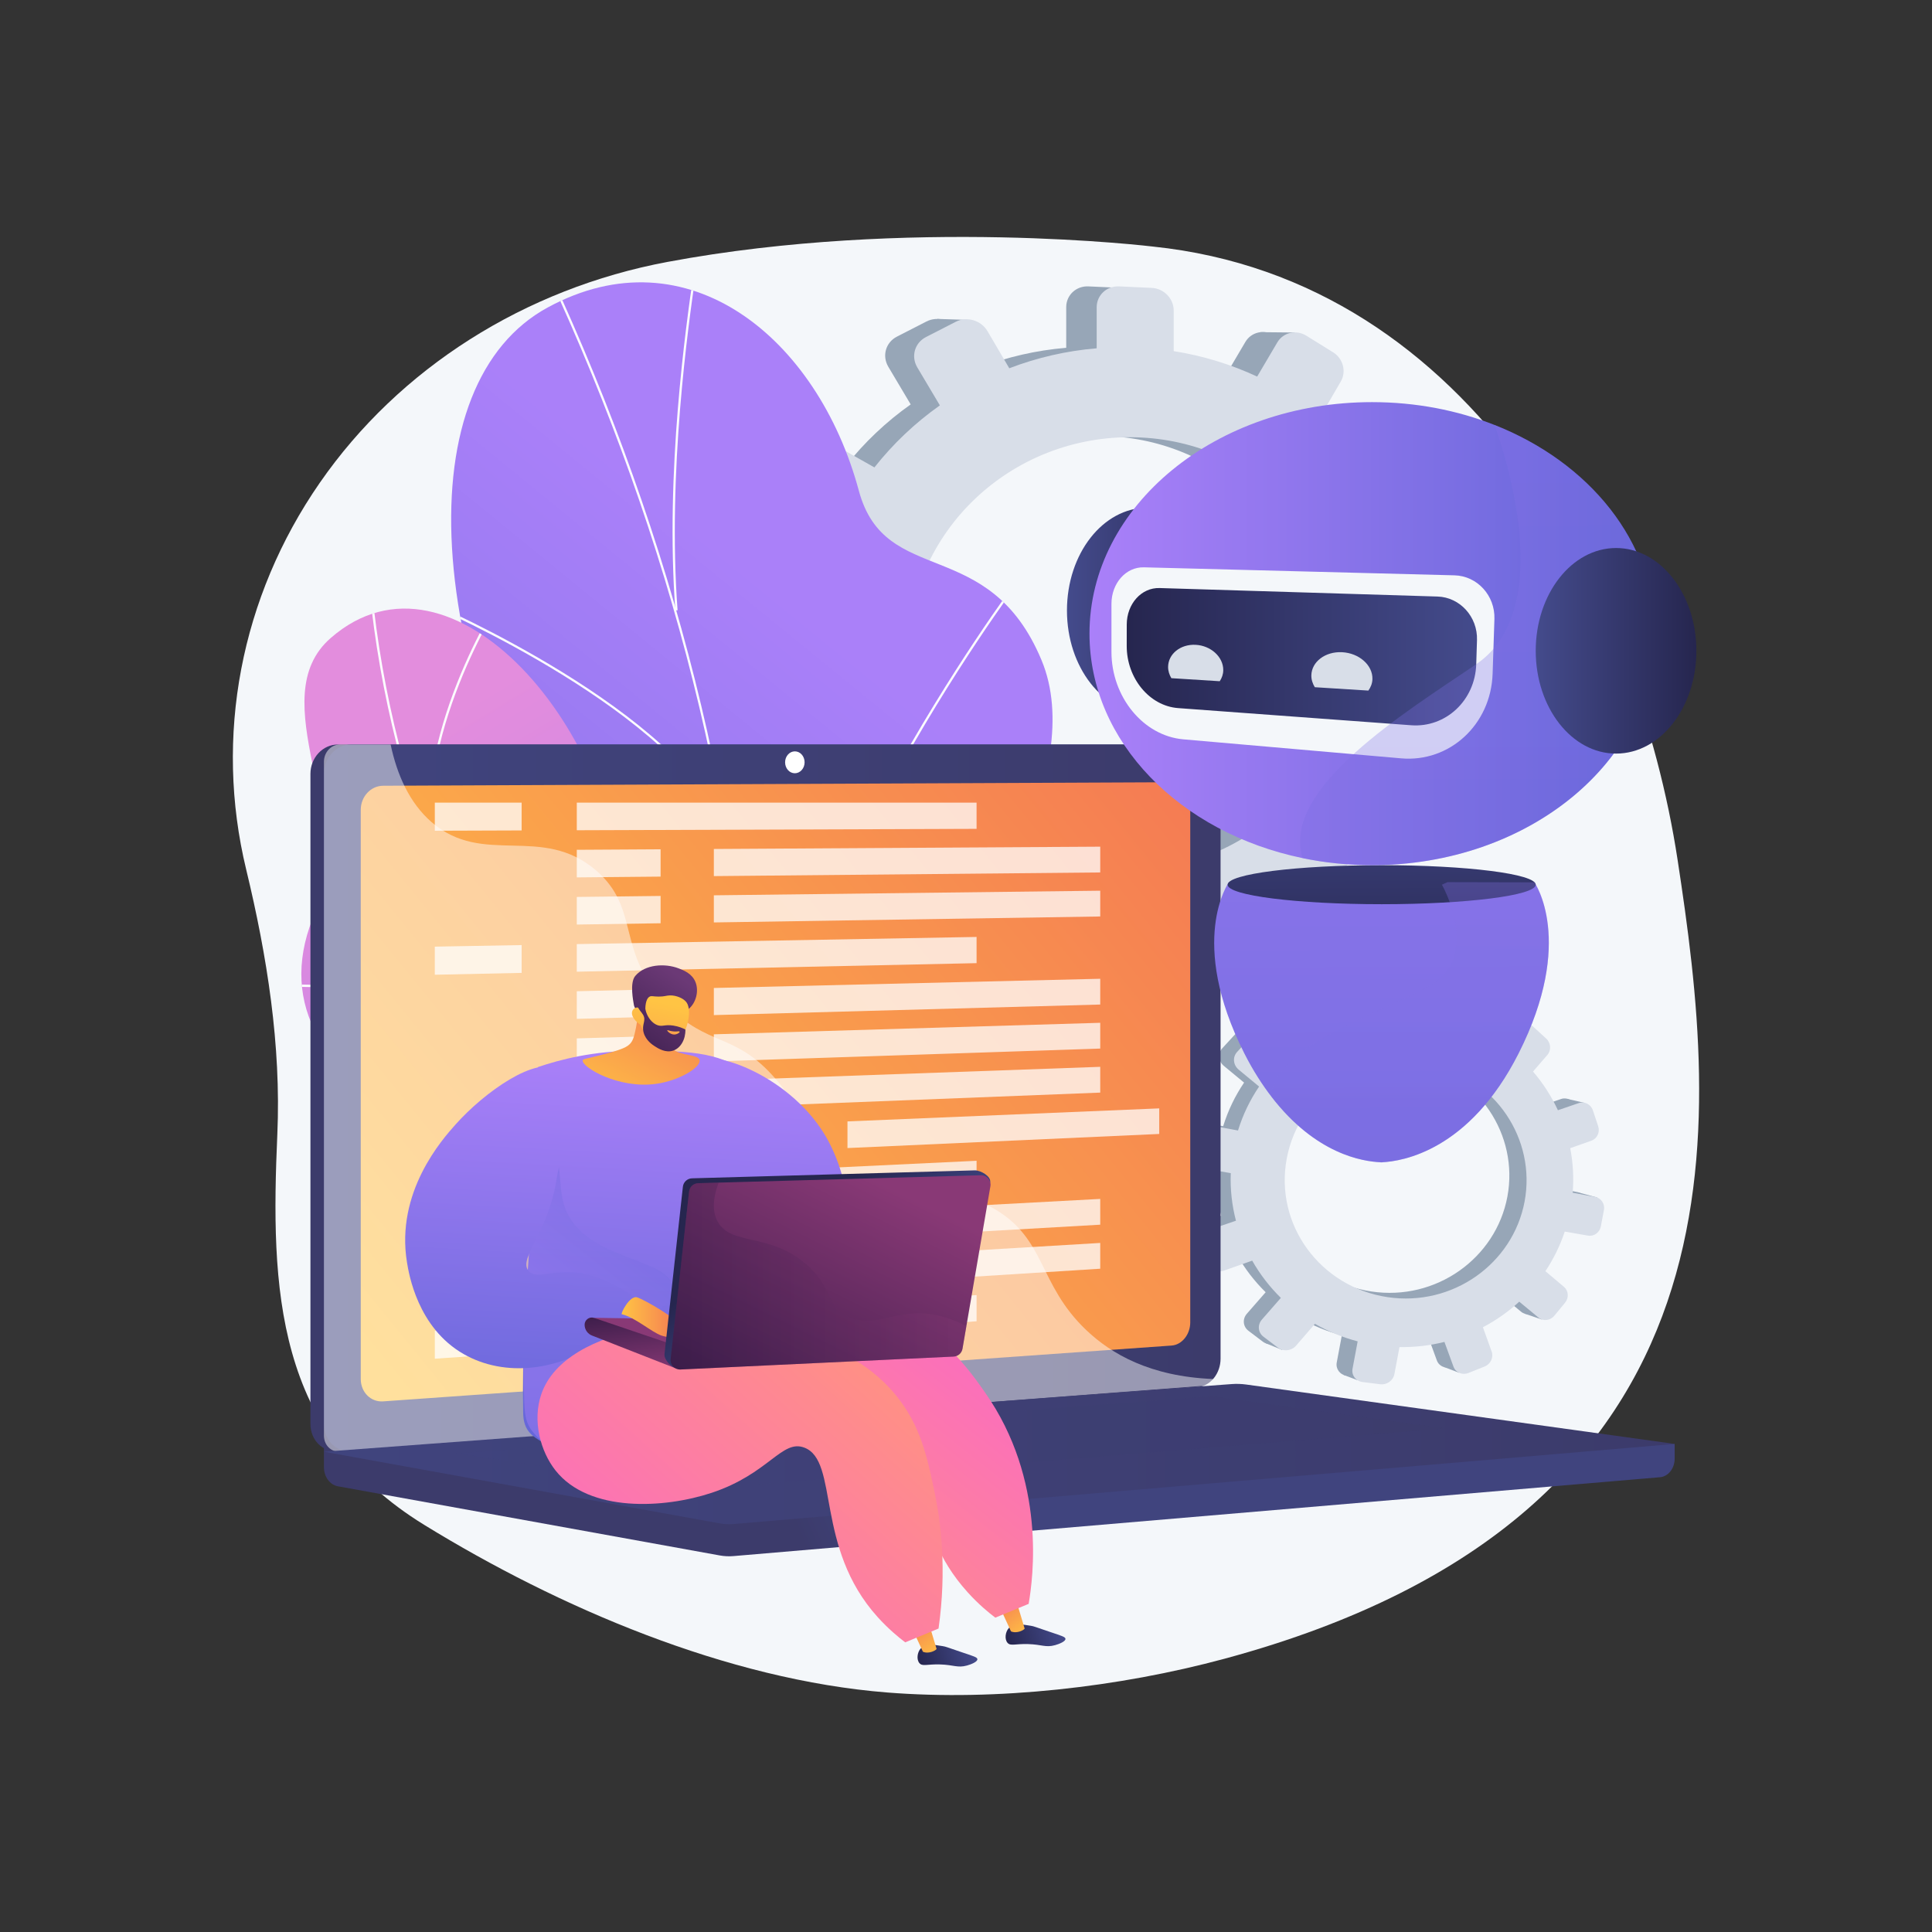 <?xml version="1.0" encoding="utf-8"?>
<!-- Generator: Adobe Illustrator 27.5.0, SVG Export Plug-In . SVG Version: 6.00 Build 0)  -->
<svg version="1.1" xmlns="http://www.w3.org/2000/svg" xmlns:xlink="http://www.w3.org/1999/xlink" x="0px" y="0px"
	 viewBox="0 0 3710 3710" style="enable-background:new 0 0 3710 3710;" xml:space="preserve">
<rect x="0" y="0" width="3710" height="3710" fill="#333333" stroke="none"/>
<g id="Background">
	<g>
		<g>
			<rect style="fill:transparent" width="3710" height="3710"/>
		</g>
	</g>
</g>
<g id="Illustration">
	<g>
		<path style="fill:#F4F7FA;" d="M3221.442,1650.966c-76.318-499.541-389.224-1113.263-1007.405-1177.489
			c0,0-469.351-57.09-932.029,29.435c-274.599,51.352-515.383,204.217-667.741,423.922
			C461.909,1146.54,411.016,1414.44,472.781,1669.85c40.116,165.891,67.224,337.582,59.784,508.045
			c-12.948,296.675-5.498,573.599,282.418,750.527c257.076,157.978,580.61,297.308,889.266,321.712
			c209.76,16.585,444.993-10.253,647.163-64.864C3381.711,2906.954,3297.76,2150.507,3221.442,1650.966z"/>
		<g>
			<g>
				<g>
					<g>
						<path style="fill:#97A6B7;" d="M2767.283,1185.983l-79.807,0.137c-5.497-52.717-18.172-103.321-37.03-150.862l67.477-39.132
							c18.441-10.695,24.747-34.815,14.117-53.931l-28.355-50.992c-10.695-19.233-34.445-26.296-53.08-15.72l-66.637,37.82
							c-31.014-43.461-68.029-82.646-109.955-116.35l38.327-65.839c10.998-18.891,4.474-43.752-14.605-55.59l-51.011-31.65
							c-19.285-11.965-44.027-6.309-55.229,12.693l-38.415,65.165c-49.359-22.991-102.697-39.577-158.955-48.473v-77.277
							c0-22.798-18.753-42.134-41.96-43.193l-62.108-2.834c-23.504-1.072-42.618,16.739-42.618,39.787v78.126
							c-57.992,4.832-113.897,17.868-166.451,38.04l-41.459-70.63c-12.183-20.756-39.243-28.803-60.479-17.912l-56.797,29.13
							c-21.478,11.016-28.853,36.938-16.43,57.834l42.956,72.26c-47.016,33.239-89.046,73.031-124.647,118.149l-77.699-43.96
							c-22.029-12.463-50.298-6.002-63.099,14.501l-34.158,54.708c-12.887,20.641-5.236,47.425,17.046,59.756l80.399,44.491
							c-22.293,51.341-37.352,106.375-43.903,163.919l-96.44,0.166c-25.955,0.045-47.066,19.718-47.066,43.94v64.418
							c0,24.222,21.111,43.596,47.066,43.273l99.002-1.232c8.358,56.197,24.867,109.696,48.326,159.365l-87.383,49.594
							c-22.282,12.646-29.933,39.539-17.046,59.997l34.158,54.225c12.802,20.322,41.071,26.383,63.099,13.607l88.383-51.256
							c35.314,41.768,76.385,78.467,121.961,109.012l-50.955,86.437c-12.422,21.072-5.048,46.89,16.43,57.601l56.797,28.326
							c21.236,10.591,48.296,2.16,60.479-18.768l50.535-86.809c49.901,17.6,102.711,28.77,157.375,32.626v96.774
							c0,23.048,19.114,40.589,42.618,39.183l62.108-3.714c23.206-1.388,41.96-20.99,41.96-43.787v-95.722
							c53.055-9.068,103.512-24.942,150.484-46.53l46.887,78.871c11.202,18.844,35.945,24.149,55.229,11.911l51.011-32.372
							c19.079-12.107,25.603-37.061,14.605-55.797l-45.515-77.542c40.741-32.242,77.012-69.541,107.867-110.795l75.913,42.01
							c18.635,10.312,42.385,2.913,53.08-16.471l28.355-51.394c10.63-19.267,4.324-43.297-14.117-53.731l-73.409-41.532
							c19.881-46.639,33.794-96.288,40.814-148.004l81.955-1.02c21.125-0.263,38.2-18.11,38.2-39.863v-57.852
							C2805.483,1203.552,2788.408,1185.946,2767.283,1185.983z M2121.183,1662.217c-236.148,8.763-433.768-174.512-433.768-409.641
							c0-235.128,197.62-420.929,433.768-415.185c228.123,5.549,407.441,188.951,407.441,409.808
							C2528.624,1468.058,2349.306,1653.752,2121.183,1662.217z"/>
						<polygon style="fill:#97A6B7;" points="1856.944,614.339 1800.103,612.379 1780.503,663.34 						"/>
						<polygon style="fill:#97A6B7;" points="2420.569,637.859 2486.112,638.513 2486.112,686.86 						"/>
						<polygon style="fill:#97A6B7;" points="2670.355,871.076 2735.689,873.716 2719.355,910.303 						"/>
						<polygon style="fill:#97A6B7;" points="2772.93,1186.667 2838.917,1191.893 2817.357,1223.907 						"/>
						<polygon style="fill:#97A6B7;" points="2663.168,1639.433 2727.196,1648.579 2735.036,1596.312 						"/>
						<polygon style="fill:#97A6B7;" points="2418.165,1875.289 2475.659,1885.743 2480.232,1843.275 						"/>
						<polygon style="fill:#97A6B7;" points="2130.694,1977.21 2079.08,1968.064 2123.508,1902.076 						"/>
						<polygon style="fill:#97A6B7;" points="1851.064,1921.676 1790.957,1909.263 1837.344,1853.075 						"/>
						<polygon style="fill:#97A6B7;" points="1513.286,844.969 1576.007,846.929 1551.18,892.663 						"/>
						<polygon style="fill:#97A6B7;" points="1388.498,1336.935 1445.992,1345.429 1441.418,1298.388 						"/>
						<polygon style="fill:#97A6B7;" points="1511.979,1681.247 1568.167,1690.393 1572.74,1653.153 						"/>
					</g>
					<path style="fill:#D8DEE8;" d="M2831.761,1191.165l-80.468,0.138c-5.543-53.146-18.322-104.162-37.337-152.091l68.036-39.45
						c18.594-10.782,24.952-35.099,14.234-54.371l-28.59-51.407c-10.783-19.389-34.73-26.51-53.519-15.848l-67.19,38.128
						c-31.271-43.815-68.593-83.32-110.866-117.298l38.646-66.375c11.089-19.045,4.51-44.109-14.727-56.043l-51.434-31.907
						c-19.445-12.062-44.392-6.361-55.687,12.796l-38.733,65.696c-49.769-23.179-103.549-39.899-160.273-48.868v-77.907
						c0-22.983-18.909-42.477-42.308-43.545l-62.623-2.857c-23.698-1.081-42.971,16.875-42.971,40.111v78.763
						c-58.473,4.871-114.841,18.014-167.831,38.35l-41.802-71.206c-12.284-20.925-39.568-29.038-60.98-18.058l-57.268,29.367
						c-21.656,11.106-29.092,37.239-16.567,58.306l43.313,72.849c-47.406,33.51-89.785,73.626-125.68,119.112l-78.343-44.318
						c-22.211-12.565-50.715-6.051-63.622,14.62l-34.441,55.154c-12.994,20.809-5.28,47.812,17.187,60.243l81.066,44.854
						c-22.478,51.759-37.661,107.242-44.267,165.254l-97.24,0.167c-26.171,0.045-47.456,19.878-47.456,44.298v64.943
						c0,24.42,21.286,43.951,47.456,43.625l99.822-1.242c8.427,56.655,25.073,110.59,48.727,160.663l-88.108,49.999
						c-22.467,12.749-30.181,39.861-17.187,60.486l34.441,54.667c12.908,20.487,41.411,26.598,63.622,13.718l89.116-51.674
						c35.607,42.108,77.019,79.106,122.973,109.9l-51.378,87.142c-12.525,21.244-5.09,47.272,16.567,58.071l57.268,28.556
						c21.413,10.677,48.697,2.177,60.981-18.921l50.954-87.516c50.315,17.744,103.563,29.005,158.68,32.892v97.562
						c0,23.235,19.272,40.919,42.971,39.502l62.623-3.744c23.399-1.399,42.308-21.161,42.308-44.144v-96.502
						c53.495-9.142,104.37-25.145,151.731-46.909l47.275,79.514c11.295,18.998,36.242,24.346,55.687,12.008l51.434-32.636
						c19.237-12.206,25.815-37.363,14.726-56.251l-45.893-78.173c41.079-32.504,77.65-70.108,108.761-111.698l76.542,42.352
						c18.79,10.396,42.736,2.936,53.519-16.606l28.59-51.813c10.718-19.423,4.36-43.65-14.234-54.168l-74.018-41.871
						c20.045-47.019,34.074-97.072,41.153-149.209l82.634-1.028c21.301-0.265,38.517-18.258,38.517-40.188v-58.323
						C2870.278,1208.877,2853.062,1191.128,2831.761,1191.165z M2180.306,1671.279c-238.105,8.834-437.363-175.934-437.363-412.978
						c0-237.043,199.258-424.358,437.363-418.567c230.014,5.595,410.818,190.491,410.818,413.147
						C2591.124,1475.538,2410.319,1662.745,2180.306,1671.279z"/>
				</g>
			</g>
			<g>
				<g>
					<g>
						<path style="fill:#97A6B7;" d="M3029.137,2289.158l-42.934-7.984c2.366-28.906,0.659-57.4-4.683-84.871l40.24-14.232
							c10.997-3.89,16.824-16.225,13.037-27.579l-10.101-30.286c-3.81-11.423-15.869-17.62-26.959-13.813l-39.656,13.612
							c-12.292-26.504-28.241-51.315-47.386-73.674l27.26-31.538c7.822-9.049,6.823-23.078-2.242-31.37l-24.238-22.171
							c-9.163-8.382-23.04-7.838-30.984,1.25l-27.239,31.167c-24.224-17.348-51.234-31.653-80.591-42.118l7.802-41.559
							c2.302-12.26-5.831-24.553-18.205-27.465l-33.115-7.795c-12.532-2.95-24.61,4.699-26.937,17.094l-7.888,42.016
							c-31.676-3.257-63.057-1.89-93.357,3.652l-15.165-42.171c-4.456-12.392-18.197-19.452-30.717-15.739l-33.486,9.932
							c-12.663,3.756-19.246,16.952-14.675,29.444l15.806,43.198c-28.641,13.129-55.262,30.285-78.963,50.955l-37.348-31.486
							c-10.589-8.927-26.444-8.306-35.399,1.428l-23.893,25.973c-9.014,9.799-7.604,24.976,3.134,33.858l38.746,32.045
							c-17.173,25.36-30.828,53.437-40.161,83.722l-51.882-9.648c-13.963-2.596-27.303,5.852-29.748,18.879l-6.504,34.644
							c-2.446,13.027,6.952,25.577,20.943,28.024l53.367,9.333c-1.179,31.066,2.298,61.505,9.9,90.585l-52.002,17.849
							c-13.26,4.551-20.09,18.242-15.225,30.545l12.895,32.611c4.833,12.221,19.424,18.335,32.561,13.689l52.707-18.642
							c14.774,26.028,33.157,49.911,54.584,70.94l-36.131,41.341c-8.808,10.078-7.449,24.708,3.021,32.636l27.685,20.968
							c10.352,7.84,25.755,6.038,34.42-3.987l35.942-41.583c25.059,14.504,52.333,25.843,81.342,33.436l-9.771,52.044
							c-2.327,12.395,6.182,23.758,18.964,25.375l33.777,4.273c12.62,1.597,24.685-7.052,26.987-19.312l9.665-51.479
							c29.448,0.48,58.187-2.962,85.627-9.83l17.252,47.15c4.122,11.265,16.893,16.616,28.5,11.982l30.702-12.259
							c11.483-4.585,17.511-17.346,13.488-28.533l-16.649-46.297c25.166-13.226,48.438-29.623,69.196-48.694l36.584,30.257
							c8.98,7.427,22.5,5.846,30.209-3.499l20.438-24.777c7.662-9.288,6.697-22.848-2.167-30.321l-35.286-29.748
							c15.4-23.075,27.896-48.371,36.893-75.475l44.178,7.726c11.388,1.992,22.372-5.883,24.568-17.581l5.841-31.112
							C3047.907,2302.463,3040.502,2291.271,3029.137,2289.158z M2633.585,2480.041c-127.884-19.13-215.659-137.647-191.919-264.098
							c23.74-126.451,148.778-206.421,275.197-179.489c122.123,26.017,200.042,142.754,177.744,261.53
							C2872.308,2416.76,2757.123,2498.521,2633.585,2480.041z"/>
						<polygon style="fill:#97A6B7;" points="2597.277,1889.819 2566.906,1883.026 2551.22,1908.453 						"/>
						<polygon style="fill:#97A6B7;" points="2898.017,1959.374 2933.2,1966.343 2928.319,1992.344 						"/>
						<polygon style="fill:#97A6B7;" points="3008.804,2110.017 3043.674,2118.032 3031.196,2136.06 						"/>
						<polygon style="fill:#97A6B7;" points="3032.105,2290.096 3067.065,2299.569 3052.238,2314.609 						"/>
						<polygon style="fill:#97A6B7;" points="2927.362,2522.509 2960.873,2533.893 2970.366,2506.575 						"/>
						<polygon style="fill:#97A6B7;" points="2771.788,2624.615 2801.652,2636.042 2808.4,2613.665 						"/>
						<polygon style="fill:#97A6B7;" points="2606.897,2650.403 2580.063,2640.273 2610.618,2609.271 						"/>
						<polygon style="fill:#97A6B7;" points="2462.12,2592.305 2431.048,2579.56 2461.668,2554.026 						"/>
						<polygon style="fill:#97A6B7;" points="2389.174,1979.153 2422.707,1986.54 2404.738,2008.629 						"/>
						<polygon style="fill:#97A6B7;" points="2272.393,2231.131 2302.455,2241.504 2304.745,2215.744 						"/>
						<polygon style="fill:#97A6B7;" points="2304.037,2428.767 2333.331,2439.359 2339.551,2419.793 						"/>
					</g>
					<path style="fill:#D8DEE8;" d="M3063.29,2298.455l-43.289-8.05c2.385-29.141,0.663-57.868-4.724-85.563l40.573-14.347
						c11.088-3.921,16.963-16.357,13.144-27.803l-10.185-30.533c-3.842-11.516-16.001-17.764-27.182-13.926l-39.984,13.721
						c-12.394-26.721-28.477-51.734-47.78-74.276l27.485-31.794c7.886-9.123,6.879-23.266-2.261-31.626l-24.439-22.353
						c-9.239-8.45-23.231-7.903-31.24,1.259l-27.464,31.42c-24.425-17.49-51.659-31.912-81.26-42.463l7.866-41.898
						c2.321-12.36-5.88-24.753-18.356-27.69l-33.39-7.859c-12.636-2.974-24.813,4.737-27.159,17.233l-7.952,42.358
						c-31.938-3.284-63.58-1.907-94.131,3.679l-15.292-42.515c-4.494-12.494-18.348-19.611-30.972-15.868l-33.764,10.012
						c-12.768,3.786-19.405,17.089-14.796,29.684l15.938,43.551c-28.878,13.235-55.719,30.531-79.616,51.369l-37.658-31.744
						c-10.677-9-26.663-8.374-35.692,1.439l-24.091,26.184c-9.089,9.879-7.667,25.18,3.161,34.134l39.068,32.307
						c-17.314,25.566-31.082,53.872-40.491,84.403l-52.312-9.728c-14.079-2.618-27.529,5.899-29.994,19.032l-6.557,34.926
						c-2.466,13.133,7.01,25.786,21.117,28.253l53.809,9.411c-1.188,31.32,2.318,62.006,9.984,91.323l-52.432,17.993
						c-13.37,4.588-20.256,18.39-15.35,30.794l13.003,32.877c4.873,12.321,19.585,18.485,32.831,13.801l53.143-18.792
						c14.897,26.24,33.433,50.319,55.038,71.52l-36.429,41.677c-8.881,10.16-7.51,24.909,3.046,32.903l27.915,21.139
						c10.438,7.904,25.969,6.087,34.705-4.019l36.239-41.921c25.267,14.623,52.767,26.055,82.016,33.71l-9.85,52.469
						c-2.346,12.496,6.233,23.952,19.121,25.583l34.056,4.309c12.725,1.61,24.889-7.108,27.21-19.469l9.743-51.898
						c29.692,0.484,58.668-2.985,86.336-9.908l17.396,47.535c4.156,11.357,17.033,16.752,28.736,12.08l30.956-12.358
						c11.578-4.622,17.656-17.487,13.599-28.765l-16.788-46.675c25.374-13.333,48.838-29.864,69.769-49.089l36.888,30.505
						c9.055,7.488,22.687,5.894,30.459-3.527l20.607-24.978c7.725-9.364,6.752-23.035-2.186-30.569l-35.579-29.991
						c15.528-23.263,28.126-48.765,37.197-76.089l44.544,7.79c11.482,2.008,22.557-5.93,24.771-17.724l5.889-31.366
						C3082.216,2311.869,3074.749,2300.585,3063.29,2298.455z M2664.466,2490.884c-128.944-19.289-217.448-138.774-193.516-266.256
						c23.933-127.481,150.005-208.1,277.472-180.945c123.135,26.232,201.703,143.923,179.223,263.667
						C2905.165,2427.094,2789.028,2509.517,2664.466,2490.884z"/>
				</g>
			</g>
		</g>
		<g>
			<g>
				<g>
					<g>
						<g>
							<defs>
								<path id="SVGID_1_" d="M1193.283,2568.647c-23.249,38.538-63.759,90.861-107.619,151.539l732.021,105.99
									c-81.882-222.916-197.317-457.023-24.915-844.096c80.906-181.647,295.936-501.005,207.428-713.979
									c-100.834-242.638-300.325-137.865-350.942-325.716c-79.113-293.608-329.039-497.857-597.533-351.939
									c-264.993,144.014-256.097,670.206,93.071,1245.84C1348.512,2277.626,1314.682,2367.414,1193.283,2568.647z"/>
							</defs>
							
								<linearGradient id="SVGID_00000155117567723899830190000009429541423895477397_" gradientUnits="userSpaceOnUse" x1="1727.44" y1="1331.931" x2="263.858" y2="3126.889">
								<stop  offset="0" style="stop-color:#AA80F9"/>
								<stop  offset="0.199" style="stop-color:#9B7BF2"/>
								<stop  offset="0.996" style="stop-color:#6165D7"/>
							</linearGradient>
							
								<use xlink:href="#SVGID_1_"  style="overflow:visible;fill:url(#SVGID_00000155117567723899830190000009429541423895477397_);"/>
							<clipPath id="SVGID_00000000220560194608237070000011066815678618327945_">
								<use xlink:href="#SVGID_1_"  style="overflow:visible;"/>
							</clipPath>
							<g style="clip-path:url(#SVGID_00000000220560194608237070000011066815678618327945_);">
								<g>
									<path style="fill:#FCFDFE;" d="M1470.251,2732.569c5.286-96.137,5.398-187.079,5.516-283.364l0.045-32.101
										c-2.8-46.367-4.302-92.16-5.754-136.446c-3.279-99.998-6.377-194.453-23.303-294.728
										c-0.327-5.857-0.358-11.545-0.387-17.571c-0.111-21.515-0.229-43.761-12.716-65.031l-0.287-0.884
										c-50.31-530.353-210.864-1059.211-477.202-1571.877l3.808-1.977c266.511,513.001,427.207,1042.235,477.622,1572.979
										c12.835,22.147,12.955,45.845,13.063,66.768c0.032,5.971,0.06,11.611,0.358,17.121
										c16.945,100.317,20.047,194.912,23.332,295.06c1.451,44.256,2.953,90.02,5.755,136.461l-0.045,32.233
										c-0.116,96.341-0.229,187.341-5.521,283.594L1470.251,2732.569z"/>
									<path style="fill:#FCFDFE;" d="M1465.319,2262.278c-4.702-250.815,127.589-548.75,239.394-754.522
										c121.08-222.841,244.879-388.599,246.116-390.245l3.433,2.573c-1.235,1.647-124.877,167.197-245.809,389.773
										c-111.546,205.303-243.528,502.478-238.845,752.342L1465.319,2262.278z"/>
									<path style="fill:#FCFDFE;" d="M1296.861,1172.23c-19.82-265.874,20.95-549.493,34.348-642.692
										c2.561-17.827,4.254-29.604,4.178-31.892l4.288-0.144c0.086,2.561-1.233,11.859-4.221,32.649
										c-13.381,93.085-54.1,376.354-34.315,641.76L1296.861,1172.23z"/>
									<path style="fill:#FCFDFE;" d="M1392.497,1597.377c-89.722-229.057-558.778-432.149-563.505-434.174l1.688-3.943
										c4.744,2.03,475.442,205.844,565.811,436.555L1392.497,1597.377z"/>
								</g>
							</g>
						</g>
					</g>
					<g>
						<g>
							<defs>
								<path id="SVGID_00000141431061729755699810000009220828423716415891_" d="M1198.119,1759.554
									c3.984,339.816,167.885,227.845,319.019,261.381c174.426,252.371,190.857,486.518-69.571,688.73l-290.182-43.426
									c-107.67-4.997-234.008-37.905-226.879-181.273c8.063-162.148,46.408-265.133-136.611-344.764
									c-183.016-79.631-261.636-224.932-187.524-390.205c77.992-173.924-104.943-408.366,28.75-524.898
									C868.072,1022.049,1193.969,1405.703,1198.119,1759.554z"/>
							</defs>
							
								<linearGradient id="SVGID_00000026877179605027640700000002455012434418214063_" gradientUnits="userSpaceOnUse" x1="717.718" y1="1447.922" x2="1818.585" y2="3260.232">
								<stop  offset="0.004" style="stop-color:#E38DDD"/>
								<stop  offset="1" style="stop-color:#9571F6"/>
							</linearGradient>
							
								<use xlink:href="#SVGID_00000141431061729755699810000009220828423716415891_"  style="overflow:visible;fill:url(#SVGID_00000026877179605027640700000002455012434418214063_);"/>
							<clipPath id="SVGID_00000115491013187815983200000001114881219242888855_">
								<use xlink:href="#SVGID_00000141431061729755699810000009220828423716415891_"  style="overflow:visible;"/>
							</clipPath>
							<g style="clip-path:url(#SVGID_00000115491013187815983200000001114881219242888855_);">
								<g>
									<path style="fill:#FCFDFE;" d="M1270.161,2367.679c-121.153-132.543-226.121-279.829-311.989-437.769
										c-86.606-159.304-152.621-327.329-196.204-499.414c-24.992-98.676-42.635-199.21-52.436-298.808l4.366-0.427
										c9.784,99.377,27.387,199.693,52.326,298.159c43.493,171.728,109.371,339.411,195.807,498.393
										c85.698,157.628,190.46,304.626,311.371,436.905L1270.161,2367.679z"/>
									<path style="fill:#FCFDFE;" d="M957.831,2554.319l-1.992-3.913c53.896-27.455,117.471-48.865,188.961-63.636
										c34.066-7.039,67.906-11.685,100.582-13.807l0.286,4.381c-32.474,2.107-66.113,6.725-99.978,13.727
										C1074.58,2505.761,1011.377,2527.042,957.831,2554.319z"/>
									<path style="fill:#FCFDFE;" d="M1014.662,2026.867c-149.844-144.95-468.815-131.703-472.012-131.532l-0.206-4.386
										c3.232-0.141,324.059-13.514,475.272,132.764L1014.662,2026.867z"/>
									<path style="fill:#FCFDFE;" d="M829.891,1648.571c-44.851-231.244,128.459-498.47,130.214-501.141l3.667,2.41
										c-1.746,2.658-174.079,268.421-129.571,497.897L829.891,1648.571z"/>
								</g>
							</g>
						</g>
					</g>
				</g>
			</g>
		</g>
		<g>
			
				<linearGradient id="SVGID_00000042018403737064006990000013176950021899189692_" gradientUnits="userSpaceOnUse" x1="1717.611" y1="2872.666" x2="1535.385" y2="2949.2">
				<stop  offset="0" style="stop-color:#40447E"/>
				<stop  offset="0.996" style="stop-color:#3C3B6B"/>
			</linearGradient>
			<path style="fill:url(#SVGID_00000042018403737064006990000013176950021899189692_);" d="M3215.857,2772.76l-2593.807-22.798
				v67.456c0,18.309,11.313,33.877,26.635,36.651l733.451,132.832c8.704,1.576,17.531,1.995,26.315,1.247l1779.219-151.45
				c15.884-1.352,28.187-16.969,28.187-35.779V2772.76z"/>
			<g>
				
					<linearGradient id="SVGID_00000173150847391097208700000014208540781952167853_" gradientUnits="userSpaceOnUse" x1="1421.119" y1="2062.564" x2="1232.181" y2="2141.918">
					<stop  offset="0" style="stop-color:#40447E"/>
					<stop  offset="0.996" style="stop-color:#3C3B6B"/>
				</linearGradient>
				<path style="fill:url(#SVGID_00000173150847391097208700000014208540781952167853_);" d="M2274.574,2663.411L648.872,2786.813
					c-29.091,2.208-52.744-21.256-52.744-52.414V1486.077c0-31.158,23.653-56.417,52.744-56.417h1625.703
					c23.967,0,43.344,22.833,43.344,51v1128.46C2317.918,2637.286,2298.541,2661.591,2274.574,2663.411z"/>
				
					<linearGradient id="SVGID_00000170984449286478822470000004392640439507361461_" gradientUnits="userSpaceOnUse" x1="622.049" y1="2108.308" x2="2343.84" y2="2108.308">
					<stop  offset="0" style="stop-color:#40447E"/>
					<stop  offset="0.996" style="stop-color:#3C3B6B"/>
				</linearGradient>
				<path style="fill:url(#SVGID_00000170984449286478822470000004392640439507361461_);" d="M2300.496,2663.411L674.794,2786.813
					c-29.092,2.208-52.744-21.256-52.744-52.414V1486.077c0-31.158,23.653-56.417,52.744-56.417h1625.702
					c23.967,0,43.344,22.833,43.344,51v1128.46C2343.84,2637.286,2324.463,2661.591,2300.496,2663.411z"/>
				
					<linearGradient id="SVGID_00000013157027140326039740000012345257657754609073_" gradientUnits="userSpaceOnUse" x1="732.647" y1="2663.383" x2="2480.467" y2="1240.109">
					<stop  offset="0" style="stop-color:#FFC444"/>
					<stop  offset="0.996" style="stop-color:#F36F56"/>
				</linearGradient>
				<path style="fill:url(#SVGID_00000013157027140326039740000012345257657754609073_);" d="M2249.851,2583.852L735.679,2691.043
					c-23.674,1.676-42.912-17.583-42.912-43.019V1555.117c0-25.436,19.238-46.143,42.912-46.248l1514.172-6.731
					c19.771-0.088,35.763,18.622,35.763,41.791v995.443C2285.614,2562.539,2269.622,2582.453,2249.851,2583.852z"/>
				<path style="fill:#FFFFFF;" d="M1545.06,1463.805c0,11.599-8.367,21.029-18.7,21.063c-10.346,0.034-18.741-9.363-18.741-20.988
					c0-11.625,8.396-21.056,18.741-21.064C1536.693,1442.808,1545.06,1452.205,1545.06,1463.805z"/>
				<path style="opacity:0.48;fill:#FFFFFF;" d="M1908.809,2321.039c-125.327-72.43-223.871,19.347-318.974-71.205
					c-57.657-54.899-29.35-95.837-100.296-177.877c-78.578-90.866-129.737-60.321-208.706-142.101
					c-99.852-103.405-49.911-183.857-135.922-258.099c-104.342-90.066-216.869-6.704-316.195-93.08
					c-42.84-37.255-66.346-91.416-78.62-149.017H652.91c-17.03,0-30.86,14.826-30.86,33.115v1293.993
					c0,18.289,13.83,32.061,30.86,30.762l1656.857-126.324c8.131-0.62,15.341-5.719,19.968-13.112
					c-121.286-4.748-195.799-48.421-243.43-93.568C1993.127,2466.206,2009.289,2379.108,1908.809,2321.039z"/>
			</g>
			
				<linearGradient id="SVGID_00000150099652825502409230000011608580015618164926_" gradientUnits="userSpaceOnUse" x1="622.049" y1="2792.211" x2="3215.857" y2="2792.211">
				<stop  offset="0" style="stop-color:#40447E"/>
				<stop  offset="0.996" style="stop-color:#3C3B6B"/>
			</linearGradient>
			<path style="fill:url(#SVGID_00000150099652825502409230000011608580015618164926_);" d="M2365.292,2657.814L622.049,2787.707
				l760.086,137.655c8.704,1.576,17.531,1.995,26.315,1.247l1807.406-153.849l-822.834-114.063
				C2383.82,2657.421,2374.539,2657.125,2365.292,2657.814z"/>
			
				<linearGradient id="SVGID_00000137130917087751696390000002010503190747105427_" gradientUnits="userSpaceOnUse" x1="876.416" y1="2770.763" x2="2776.882" y2="2770.763">
				<stop  offset="0" style="stop-color:#40447E"/>
				<stop  offset="0.996" style="stop-color:#3C3B6B"/>
			</linearGradient>
			<polygon style="opacity:0.3;fill:url(#SVGID_00000137130917087751696390000002010503190747105427_);" points="876.416,2790.973 
				2327.717,2681.223 2776.882,2742.985 1338.083,2860.304 			"/>
			<g style="opacity:0.75;">
				<polygon style="fill:#FFFFFF;" points="1001.694,1594.687 834.959,1595.269 834.959,1541.311 1001.694,1541.311 				"/>
				<polygon style="fill:#FFFFFF;" points="1875.315,1591.637 1107.603,1594.317 1107.603,1541.311 1875.315,1541.311 				"/>
				<polygon style="fill:#FFFFFF;" points="1268.538,1683.339 1107.603,1684.861 1107.603,1631.854 1268.538,1630.895 				"/>
				<polygon style="fill:#FFFFFF;" points="2112.77,1675.357 1370.795,1682.372 1370.795,1630.285 2112.77,1625.86 				"/>
				<polygon style="fill:#FFFFFF;" points="1268.538,1772.923 1107.603,1775.404 1107.603,1722.398 1268.538,1720.478 				"/>
				<polygon style="fill:#FFFFFF;" points="2112.77,1759.906 1370.795,1771.346 1370.795,1719.259 2112.77,1710.409 				"/>
				<polygon style="fill:#FFFFFF;" points="1001.694,1868.212 834.959,1871.777 834.959,1817.819 1001.694,1814.836 				"/>
				<polygon style="fill:#FFFFFF;" points="1875.315,1849.532 1107.603,1865.948 1107.603,1812.941 1875.315,1799.206 				"/>
				<polygon style="fill:#FFFFFF;" points="1268.538,1952.09 1107.603,1956.491 1107.603,1903.485 1268.538,1899.646 				"/>
				<polygon style="fill:#FFFFFF;" points="2112.77,1929.003 1370.795,1949.293 1370.795,1897.206 2112.77,1879.506 				"/>
				<polygon style="fill:#FFFFFF;" points="1268.538,2041.673 1107.603,2047.034 1107.603,1994.028 1268.538,1989.229 				"/>
				<polygon style="fill:#FFFFFF;" points="2112.77,2013.552 1370.795,2038.267 1370.795,1986.18 2112.77,1964.055 				"/>
				<polygon style="fill:#FFFFFF;" points="1268.538,2131.257 1107.603,2137.577 1107.603,2084.571 1268.538,2078.813 				"/>
				<polygon style="fill:#FFFFFF;" points="2112.77,2098.101 1370.795,2127.241 1370.795,2075.153 2112.77,2048.604 				"/>
				<polygon style="fill:#FFFFFF;" points="1528.636,2209.074 1373.255,2216.104 1373.255,2164.024 1528.636,2157.538 				"/>
				<polygon style="fill:#FFFFFF;" points="2226.071,2177.524 1627.394,2204.607 1627.394,2153.415 2226.071,2128.422 				"/>
				<polygon style="fill:#FFFFFF;" points="1001.694,2324.087 834.959,2332.624 834.959,2278.666 1001.694,2270.711 				"/>
				<polygon style="fill:#FFFFFF;" points="1875.315,2279.356 1107.603,2318.664 1107.603,2265.658 1875.315,2229.03 				"/>
				<polygon style="fill:#FFFFFF;" points="1268.538,2400.008 1107.603,2409.208 1107.603,2356.201 1268.538,2347.563 				"/>
				<polygon style="fill:#FFFFFF;" points="2112.77,2351.747 1370.795,2394.162 1370.795,2342.074 2112.77,2302.25 				"/>
				<polygon style="fill:#FFFFFF;" points="1268.538,2489.591 1107.603,2499.751 1107.603,2446.744 1268.538,2437.146 				"/>
				<polygon style="fill:#FFFFFF;" points="2112.77,2436.295 1370.795,2483.136 1370.795,2431.048 2112.77,2386.798 				"/>
				<polygon style="fill:#FFFFFF;" points="1001.694,2597.612 834.959,2609.132 834.959,2555.174 1001.694,2544.236 				"/>
				<polygon style="fill:#FFFFFF;" points="1875.315,2537.251 1107.603,2590.294 1107.603,2537.288 1875.315,2486.925 				"/>
			</g>
		</g>
		<g>
			<g>
				
					<linearGradient id="SVGID_00000009589026773817539440000010990649869940528770_" gradientUnits="userSpaceOnUse" x1="2645.265" y1="30.403" x2="2659.859" y2="3444.798">
					<stop  offset="0" style="stop-color:#AA80F9"/>
					<stop  offset="0.996" style="stop-color:#6165D7"/>
				</linearGradient>
				<path style="fill:url(#SVGID_00000009589026773817539440000010990649869940528770_);" d="M2915.91,2023.239
					c-94.691,186.888-223.458,206.74-261.428,208.628v0.152c0,0,1.106,0.091-1.726,0.031c-2.832,0.061-1.726-0.031-1.726-0.031
					v-0.152c-34.519-1.553-124.14-15.376-209.119-125.353c-17.934-23.201-35.717-50.696-52.22-83.275
					c-110.007-217.092-30.018-328.896-30.018-328.896l291.357-0.7v-0.031l1.726,0.031l1.726-0.031v0.031l124.14,0.305l167.706,0.395
					C2946.328,1694.343,3025.917,1806.147,2915.91,2023.239z"/>
				
					<linearGradient id="SVGID_00000112608408064543531520000015709679168293279625_" gradientUnits="userSpaceOnUse" x1="2652.059" y1="1430.082" x2="2654.089" y2="1905.066">
					<stop  offset="0" style="stop-color:#444B8C"/>
					<stop  offset="0.996" style="stop-color:#26264F"/>
				</linearGradient>
				
					<ellipse style="fill:url(#SVGID_00000112608408064543531520000015709679168293279625_);" cx="2653.208" cy="1698.872" rx="295.823" ry="37.468"/>
				
					<linearGradient id="SVGID_00000047057044797711362110000013833895008128063638_" gradientUnits="userSpaceOnUse" x1="2699.901" y1="35.885" x2="2714.457" y2="3441.416">
					<stop  offset="0" style="stop-color:#AA80F9"/>
					<stop  offset="0.996" style="stop-color:#6165D7"/>
				</linearGradient>
				<path style="opacity:0.3;fill:url(#SVGID_00000047057044797711362110000013833895008128063638_);" d="M2915.91,2023.239
					c-94.691,186.888-223.458,206.74-261.428,208.628v0.152c0,0,1.106,0.091-1.726,0.031c-2.832,0.061-1.726-0.031-1.726-0.031
					v-0.152c-34.519-1.553-124.14-15.376-209.119-125.353c0.488-101.269,235.45-170.081,308.859-217.031
					c92.865-59.373,18.146-190.603,18.146-190.603c3.593-1.705,7.094-3.349,10.595-4.932l167.262,0.395
					C2946.772,1694.343,3025.917,1806.147,2915.91,2023.239z"/>
			</g>
			
				<linearGradient id="SVGID_00000177476213917471767280000011398396139135260600_" gradientUnits="userSpaceOnUse" x1="2048.867" y1="1172.333" x2="2357.385" y2="1172.333">
				<stop  offset="0" style="stop-color:#444B8C"/>
				<stop  offset="0.996" style="stop-color:#26264F"/>
			</linearGradient>
			
				<ellipse style="fill:url(#SVGID_00000177476213917471767280000011398396139135260600_);" cx="2203.126" cy="1172.333" rx="154.259" ry="197.385"/>
			
				<linearGradient id="SVGID_00000060751562365997714880000002120804857520167045_" gradientUnits="userSpaceOnUse" x1="2092.122" y1="1216.802" x2="3177.34" y2="1216.802">
				<stop  offset="0" style="stop-color:#AA80F9"/>
				<stop  offset="0.996" style="stop-color:#6165D7"/>
			</linearGradient>
			<path style="fill:url(#SVGID_00000060751562365997714880000002120804857520167045_);" d="M3177.34,1216.802
				c0,245.56-242.942,444.596-542.61,444.596c-46.036,0-90.702-4.688-133.39-13.548
				c-235.178-48.687-409.218-223.212-409.218-431.048c0-245.531,242.942-444.597,542.608-444.597
				c84.189,0,163.9,15.711,235.027,43.753C3051.743,887.723,3177.34,1040.266,3177.34,1216.802z"/>
			<path style="fill:#F4F7FA;" d="M2272.385,1419.749l418.37,36.514c92.486,8.072,172.27-64.277,175.505-162.617l3.452-104.932
				c1.485-45.138-33.075-82.786-76.609-83.908l-596.407-15.381c-34.636-0.893-62.382,30.587-62.382,70.177v92.109
				C2134.313,1338.131,2195.237,1413.016,2272.385,1419.749z"/>
			
				<linearGradient id="SVGID_00000180347490619140030570000007811402476612946064_" gradientUnits="userSpaceOnUse" x1="4173.814" y1="1261.1" x2="4846.481" y2="1261.1" gradientTransform="matrix(-1 0 0 1 7010.112 0)">
				<stop  offset="0" style="stop-color:#444B8C"/>
				<stop  offset="0.996" style="stop-color:#26264F"/>
			</linearGradient>
			<path style="fill:url(#SVGID_00000180347490619140030570000007811402476612946064_);" d="M2262.343,1359.744l447.662,32.954
				c66.114,4.867,122.599-47.391,124.794-117.218l1.457-46.344c1.407-44.78-32.774-82.293-75.775-83.607l-533.677-16.315
				c-34.994-1.07-63.067,30.379-63.119,70.102l-0.054,41.13C2163.55,1302.452,2207.288,1355.691,2262.343,1359.744z"/>
			<path style="fill:#D8DEE8;" d="M2524.793,1319.642c-4.213-6.925-6.762-14.573-6.623-22.657
				c0.452-26.207,26.715-46.19,58.991-44.56c32.65,1.649,58.907,24.732,58.305,51.482c-0.186,8.251-3.147,15.716-7.795,22.216
				L2524.793,1319.642z"/>
			<path style="fill:#D8DEE8;" d="M2249.33,1302.291c-3.881-6.576-6.274-13.846-6.236-21.537
				c0.122-24.933,23.619-44.006,52.773-42.533c29.469,1.488,53.397,23.36,53.152,48.784c-0.076,7.843-2.662,14.947-6.78,21.139
				L2249.33,1302.291z"/>
			
				<linearGradient id="SVGID_00000140711436576529000940000017662807635219534722_" gradientUnits="userSpaceOnUse" x1="2823.174" y1="-1788.862" x2="2846.039" y2="3560.547">
				<stop  offset="0" style="stop-color:#AA80F9"/>
				<stop  offset="0.996" style="stop-color:#6165D7"/>
			</linearGradient>
			<path style="opacity:0.3;fill:url(#SVGID_00000140711436576529000940000017662807635219534722_);" d="M3177.34,1216.802
				c0,245.56-242.942,444.596-542.61,444.596c-46.036,0-90.702-4.688-133.39-13.548
				c-42.201-133.209,196.295-279.297,333.463-372.376c168.041-114.026,34.954-459.516,34.954-459.516
				C3051.743,887.723,3177.34,1040.266,3177.34,1216.802z"/>
			
				<linearGradient id="SVGID_00000077323478006210013510000010672941702803089290_" gradientUnits="userSpaceOnUse" x1="2949.031" y1="1249.743" x2="3257.549" y2="1249.743">
				<stop  offset="0" style="stop-color:#444B8C"/>
				<stop  offset="0.996" style="stop-color:#26264F"/>
			</linearGradient>
			
				<ellipse style="fill:url(#SVGID_00000077323478006210013510000010672941702803089290_);" cx="3103.29" cy="1249.743" rx="154.259" ry="197.385"/>
		</g>
		<g>
			
				<linearGradient id="SVGID_00000007408005948007974930000003554461514458995629_" gradientUnits="userSpaceOnUse" x1="1482.502" y1="2045.09" x2="1438.213" y2="2821.322">
				<stop  offset="0" style="stop-color:#AA80F9"/>
				<stop  offset="0.996" style="stop-color:#6165D7"/>
			</linearGradient>
			<path style="fill:url(#SVGID_00000007408005948007974930000003554461514458995629_);" d="M1606.389,2393.228
				c36.573-20.269,25.866-135.304-23.751-216.137c-70.452-114.774-224.86-169.565-256.515-135.382
				c-32.396,34.983,60.857,166.304,76.005,187.636C1457.079,2306.729,1563.129,2417.204,1606.389,2393.228z"/>
			
				<linearGradient id="SVGID_00000070113443157005082680000000066807552646743168_" gradientUnits="userSpaceOnUse" x1="1057.745" y1="3270.764" x2="1168.453" y2="3270.764" gradientTransform="matrix(-0.964 0.265 0.265 0.964 2192.85 -308.919)">
				<stop  offset="0" style="stop-color:#444B8C"/>
				<stop  offset="0.996" style="stop-color:#26264F"/>
			</linearGradient>
			<path style="fill:url(#SVGID_00000070113443157005082680000000066807552646743168_);" d="M1937.175,3126.404
				c-6.83,7.542-8.386,21.429-2.448,28.271c5.837,6.726,14.615,1.681,39.51,2.425c26.666,0.798,33.628,7.094,51.749,2.095
				c7.321-2.024,20.251-6.932,20.006-12.16c-0.173-3.677-6.756-5.574-28.741-12.941c-31.207-10.454-31.07-11.025-37.697-12.122
				C1962.908,3119.214,1946.196,3116.446,1937.175,3126.404z"/>
			
				<linearGradient id="SVGID_00000065050685331186771500000007429609879458355624_" gradientUnits="userSpaceOnUse" x1="892.419" y1="3257.282" x2="939.104" y2="3160.654" gradientTransform="matrix(-0.98 0.198 0.198 0.98 2204.06 -227.184)">
				<stop  offset="0" style="stop-color:#FFC444"/>
				<stop  offset="0.996" style="stop-color:#F36F56"/>
			</linearGradient>
			<path style="fill:url(#SVGID_00000065050685331186771500000007429609879458355624_);" d="M1954.26,3082.91l13.375,44.49
				c-1.012,2.386-14.608,10.347-26.277,5.304l-19.863-43.18L1954.26,3082.91z"/>
			
				<linearGradient id="SVGID_00000034081215307837105470000006231997332602834569_" gradientUnits="userSpaceOnUse" x1="1231.182" y1="3263.628" x2="1341.89" y2="3263.628" gradientTransform="matrix(-0.964 0.265 0.265 0.964 2192.85 -308.919)">
				<stop  offset="0" style="stop-color:#444B8C"/>
				<stop  offset="0.996" style="stop-color:#26264F"/>
			</linearGradient>
			<path style="fill:url(#SVGID_00000034081215307837105470000006231997332602834569_);" d="M1768.056,3165.5
				c-6.831,7.542-8.387,21.43-2.448,28.272c5.837,6.727,14.615,1.683,39.509,2.424c26.666,0.797,33.628,7.094,51.749,2.096
				c7.322-2.024,20.251-6.932,20.006-12.161c-0.172-3.675-6.756-5.573-28.741-12.939c-31.207-10.455-31.069-11.025-37.697-12.123
				C1793.789,3158.312,1777.075,3155.542,1768.056,3165.5z"/>
			
				<linearGradient id="SVGID_00000116937996840251502620000007587922725038520738_" gradientUnits="userSpaceOnUse" x1="1065.936" y1="3262.136" x2="1112.62" y2="3165.509" gradientTransform="matrix(-0.98 0.198 0.198 0.98 2204.06 -227.184)">
				<stop  offset="0" style="stop-color:#FFC444"/>
				<stop  offset="0.996" style="stop-color:#F36F56"/>
			</linearGradient>
			<path style="fill:url(#SVGID_00000116937996840251502620000007587922725038520738_);" d="M1785.14,3122.008l13.375,44.49
				c-1.011,2.386-14.607,10.346-26.276,5.303l-19.863-43.18L1785.14,3122.008z"/>
			
				<linearGradient id="SVGID_00000142165827757770986840000003536863070158555324_" gradientUnits="userSpaceOnUse" x1="1288.211" y1="2034.004" x2="1243.922" y2="2810.235">
				<stop  offset="0" style="stop-color:#AA80F9"/>
				<stop  offset="0.996" style="stop-color:#6165D7"/>
			</linearGradient>
			<path style="fill:url(#SVGID_00000142165827757770986840000003536863070158555324_);" d="M1032.792,2049.147
				c42.432-14.46,107.277-31.265,187.148-31.255c89.925,0.01,162.144,0.018,212.01,42.52
				c121.024,103.15-14.433,350.219,54.958,533.185c7.6,20.04,29.716,83.573,10.481,152.096
				c-3.545,12.63-10.847,23.575-23.332,42.103c-73.305,108.756-279.216,117.669-373.542,23.376
				c-49.852-49.835-94.675-40.708-95.874-97.572C999.91,2489.144,1034.735,2265.254,1032.792,2049.147z"/>
			
				<linearGradient id="SVGID_00000066474754763253544360000005298232031386719620_" gradientUnits="userSpaceOnUse" x1="1064.065" y1="2649.232" x2="1331.219" y2="2310.951">
				<stop  offset="0" style="stop-color:#AA80F9"/>
				<stop  offset="0.996" style="stop-color:#6165D7"/>
			</linearGradient>
			<path style="opacity:0.4;fill:url(#SVGID_00000066474754763253544360000005298232031386719620_);" d="M1084.993,2319.312
				c-17.142-46.934,0.62-100.66-37.6-124.113c-14.006-8.594-31.413-12.236-50.375-11.818c2.268,164.973,5.515,329.789,9.528,501.96
				c1.326,56.865,8.436,59.679,63.558,109.515c63.869,57.742,173.934,76.592,268.336,57.7
				c-123.636-76.034-211.85-154.796-199.215-222.307c14.713-78.623,158.694-101.839,152.9-157.739
				C1285.984,2413.265,1122.465,2421.915,1084.993,2319.312z"/>
			
				<linearGradient id="SVGID_00000103224050423713443160000002049387804766193799_" gradientUnits="userSpaceOnUse" x1="1028.516" y1="2019.187" x2="984.226" y2="2795.42">
				<stop  offset="0" style="stop-color:#AA80F9"/>
				<stop  offset="0.996" style="stop-color:#6165D7"/>
			</linearGradient>
			<path style="fill:url(#SVGID_00000103224050423713443160000002049387804766193799_);" d="M1072.114,2054.223
				c-41.565-28.062-141.711,42.706-197.225,105c-25.802,28.95-115.638,129.748-93.318,265.155
				c3.636,22.066,20.383,125.232,108.698,175.766c79.073,45.248,185.846,33.609,271.394-30.475
				c11.689-10.374,23.382-20.745,35.074-31.121c11.502-12.431,23.005-24.863,34.506-37.297
				c-18.081-15.04-48.802-36.736-91.944-50.656c-65.742-21.213-108.963,10.26-124.686-10.459
				c-19.358-25.509,39.574-73.035,55.038-181.157C1073.821,2229.801,1118.542,2085.568,1072.114,2054.223z"/>
			
				<linearGradient id="SVGID_00000132081233913098324510000004966067640380460932_" gradientUnits="userSpaceOnUse" x1="1446.68" y1="3055.629" x2="1818.619" y2="2584.667">
				<stop  offset="0" style="stop-color:#FF9085"/>
				<stop  offset="1" style="stop-color:#FB6FBB"/>
			</linearGradient>
			<path style="fill:url(#SVGID_00000132081233913098324510000004966067640380460932_);" d="M1140.298,2760.249
				c-27.468,89.388,23.389,53.048,126.964,2.02c109.085-53.743,347.536-130.922,450.283-29.83
				c76.523,75.292,22.391,194.338,140.784,325.375c20.855,23.082,40.621,39.204,52.973,48.559
				c21.336-8.829,42.672-17.656,64.009-26.486c8.371-48.886,34.739-237.342-83.873-406.125
				c-28.677-40.806-83.225-119.152-176.576-152.296C1462.488,2431.865,1165.628,2677.807,1140.298,2760.249z"/>
			
				<linearGradient id="SVGID_00000145748311863425812380000009045484833643197859_" gradientUnits="userSpaceOnUse" x1="1668.149" y1="2620.643" x2="1236.629" y2="3098.634">
				<stop  offset="0" style="stop-color:#FF9085"/>
				<stop  offset="1" style="stop-color:#FB6FBB"/>
			</linearGradient>
			<path style="fill:url(#SVGID_00000145748311863425812380000009045484833643197859_);" d="M1039.591,2676.85
				c-17.783,51.343-1.777,110.349,27.279,147.009c64.5,81.38,209.3,72.82,299.743,42.766
				c110.047-36.565,134.626-103.158,177.902-86.791c67.247,25.435,19.4,191.027,140.785,325.376
				c20.855,23.081,40.621,39.2,52.972,48.56c21.335-8.831,42.672-17.658,64.008-26.49c16.115-113.837,4.339-205.046-7.932-263.306
				c-14.073-66.809-26.68-126.661-73.753-184.383c-58.486-71.715-134.911-96.902-178.763-110.73
				C1356.305,2510.359,1085.794,2543.448,1039.591,2676.85z"/>
			<g>
				
					<linearGradient id="SVGID_00000123439988948891726490000012838468836120689847_" gradientUnits="userSpaceOnUse" x1="1465.12" y1="2745.102" x2="1404.534" y2="2573.439">
					<stop  offset="0" style="stop-color:#311944"/>
					<stop  offset="1" style="stop-color:#893976"/>
				</linearGradient>
				<polygon style="fill:url(#SVGID_00000123439988948891726490000012838468836120689847_);" points="1641.142,2538.039 
					1140.298,2530.563 1273.48,2594.839 1642.424,2570.692 				"/>
				
					<linearGradient id="SVGID_00000114771152424248225460000000417149646768501635_" gradientUnits="userSpaceOnUse" x1="1200.444" y1="2496.389" x2="1222.659" y2="2649.876">
					<stop  offset="0" style="stop-color:#311944"/>
					<stop  offset="1" style="stop-color:#893976"/>
				</linearGradient>
				<path style="fill:url(#SVGID_00000114771152424248225460000000417149646768501635_);" d="M1122.622,2543.871v0.004
					c0,9.372,5.867,17.745,14.675,20.948l160.037,62.739l0.728-43.497l-157.764-53.503
					C1131.445,2528.019,1122.622,2534.663,1122.622,2543.871z"/>
			</g>
			
				<linearGradient id="SVGID_00000031172629844438710360000002088679390046745250_" gradientUnits="userSpaceOnUse" x1="1193.78" y1="2530.015" x2="1319.335" y2="2530.015">
				<stop  offset="0" style="stop-color:#FFC444"/>
				<stop  offset="0.996" style="stop-color:#F36F56"/>
			</linearGradient>
			<path style="fill:url(#SVGID_00000031172629844438710360000002088679390046745250_);" d="M1194.126,2523.77
				c-3.073-0.685,14.976-36.648,29.145-32.498c14.166,4.151,83.465,44.312,89.763,60.85c6.3,16.536,6.3,16.536,6.3,16.536
				s-30.228,2.363-48.976-3.936C1251.611,2558.422,1219.123,2529.343,1194.126,2523.77z"/>
			<g>
				<g>
					
						<linearGradient id="SVGID_00000018220092715488010510000010935747661333407155_" gradientUnits="userSpaceOnUse" x1="1640.626" y1="2509.832" x2="1522.504" y2="2342.099">
						<stop  offset="0" style="stop-color:#444B8C"/>
						<stop  offset="0.996" style="stop-color:#26264F"/>
					</linearGradient>
					<path style="fill:url(#SVGID_00000018220092715488010510000010935747661333407155_);" d="M1311.347,2278.882l-35.302,321.441
						c-1.219,11.091,14.309,27.616,25.454,27.088l517.9-31.794c8.511-0.405,15.596-6.667,17.036-15.064l65.003-310.455
						c1.94-11.297-18.368-22.966-29.828-22.646l-542.726,15.261C1319.822,2262.967,1312.337,2269.868,1311.347,2278.882z"/>
					
						<linearGradient id="SVGID_00000055704697548007880320000001465103501593389978_" gradientUnits="userSpaceOnUse" x1="1414.047" y1="2787.427" x2="1672.551" y2="2262.341">
						<stop  offset="0" style="stop-color:#311944"/>
						<stop  offset="1" style="stop-color:#893976"/>
					</linearGradient>
					<path style="fill:url(#SVGID_00000055704697548007880320000001465103501593389978_);" d="M1323.184,2288.252l-35.306,321.443
						c-1.216,11.092,7.764,20.647,18.91,20.122l524.449-24.828c8.51-0.403,15.594-6.669,17.037-15.063l53.579-311.875
						c1.941-11.3-6.945-21.549-18.405-21.226l-542.727,15.26C1331.66,2272.339,1324.173,2279.242,1323.184,2288.252z"/>
				</g>
				
					<linearGradient id="SVGID_00000154413369306383850760000016114639432288987556_" gradientUnits="userSpaceOnUse" x1="1287.768" y1="2450.409" x2="1855.668" y2="2450.409">
					<stop  offset="0" style="stop-color:#311944"/>
					<stop  offset="1" style="stop-color:#893976"/>
				</linearGradient>
				<path style="opacity:0.3;fill:url(#SVGID_00000154413369306383850760000016114639432288987556_);" d="M1631.14,2529.667
					c-45.793-19.408-29.629-56.421-83.705-102.54c-71.339-60.843-144.052-34.457-169.507-81.615
					c-7.926-14.688-11.714-37.542,2.095-74.531l-39.301,1.104c-9.062,0.253-16.549,7.156-17.538,16.167l-35.306,321.443
					c-1.214,11.091,7.765,20.647,18.91,20.122l524.449-24.828c8.51-0.403,15.594-6.666,17.037-15.063l7.393-43.036
					c-15.913-8.855-34.927-16.908-57.114-21.408C1721.612,2509.875,1683.862,2552.012,1631.14,2529.667z"/>
			</g>
			<g>
				
					<linearGradient id="SVGID_00000141457057286854088090000004260990426973491084_" gradientUnits="userSpaceOnUse" x1="1644.184" y1="1836.494" x2="1656.691" y2="1503.372" gradientTransform="matrix(0.917 0.399 -0.399 0.917 399.605 -184.894)">
					<stop  offset="0" style="stop-color:#FFC444"/>
					<stop  offset="0.996" style="stop-color:#F36F56"/>
				</linearGradient>
				<path style="fill:url(#SVGID_00000141457057286854088090000004260990426973491084_);" d="M1228.338,1895.035
					c0.278,33.338-3.441,59.777-6.959,77.883c-4.03,20.746-6.934,26.105-10.641,30.453c-5.579,6.548-14.034,12.038-61.806,23.884
					c-25.996,6.444-29.34,6.269-29.916,8.849c-2.8,12.585,68.087,55.476,141.322,45.14c44.822-6.327,85.602-31.898,83.1-45.327
					c-2.519-13.515-47.292-6.262-60.636-30.712c-9.281-17.009,1.124-41.154,13.424-61.151
					C1284.312,1921.734,1240.249,1917.355,1228.338,1895.035z"/>
				<g>
					
						<linearGradient id="SVGID_00000096030900967567680000000013378522513126323114_" gradientUnits="userSpaceOnUse" x1="848.186" y1="1900.185" x2="763.395" y2="1684.833" gradientTransform="matrix(-0.969 -0.248 -0.248 0.969 2456.19 427.305)">
						<stop  offset="0" style="stop-color:#311944"/>
						<stop  offset="1" style="stop-color:#6B3976"/>
					</linearGradient>
					<path style="fill:url(#SVGID_00000096030900967567680000000013378522513126323114_);" d="M1322.394,1937.425
						c13.778-10.931,20.592-34.505,12.704-52.584c-6.787-15.556-22.28-21.556-31.555-25.153
						c-26.877-10.416-64.852-7.954-83.656,14.383c-11.142,13.237-3.733,48.7-2.762,54.981c1.101,7.104,5.541,10.599,8.92,16.633
						c4.682,8.369,11.969,21.632,23.751,43.708c2.644-4.92,6.277-10.917,11.194-17.163c1.893-2.404,9.417-11.758,18.914-18.667
						C1298.933,1939.712,1309.333,1947.786,1322.394,1937.425z"/>
					
						<linearGradient id="SVGID_00000125582692456735634230000013104395515716987324_" gradientUnits="userSpaceOnUse" x1="628.077" y1="1735.879" x2="624.177" y2="2050.066" gradientTransform="matrix(0.982 0.189 -0.189 0.982 983.783 102.064)">
						<stop  offset="0" style="stop-color:#FFC444"/>
						<stop  offset="0.996" style="stop-color:#F36F56"/>
					</linearGradient>
					<path style="fill:url(#SVGID_00000125582692456735634230000013104395515716987324_);" d="M1230.276,1968.324
						c0,0,10.433,34.631,47.318,41.717c33.024,6.344,56.745-65.242,40.03-86.098c-5.578-6.957-18.88-12.707-30.97-12.484
						c-7.142,0.133-10.116,2.31-21.787,2.298c-10.769-0.01-13.325-1.869-17.037-0.101c-4.642,2.214-9.478,9.345-8.664,32.289
						c-4.563-7.886-11.372-12.23-17.289-11.115c-0.944,0.18-3.568,1.115-5.422,3.087
						C1209.748,1945.051,1214.578,1957.652,1230.276,1968.324z"/>
					
						<linearGradient id="SVGID_00000050660148355759701200000001049287120994214276_" gradientUnits="userSpaceOnUse" x1="822.279" y1="1910.493" x2="737.407" y2="1694.931" gradientTransform="matrix(-0.969 -0.248 -0.248 0.969 2456.19 427.305)">
						<stop  offset="0" style="stop-color:#311944"/>
						<stop  offset="1" style="stop-color:#6B3976"/>
					</linearGradient>
					<path style="fill:url(#SVGID_00000050660148355759701200000001049287120994214276_);" d="M1247.494,1908.918
						c1.263,1.575-5.047,6.172-7.557,14.348c-4.875,15.871,6.355,39.371,22.504,45.322c9.548,3.518,13.781-1.687,30.426,0.82
						c10.305,1.552,18.323,5.003,23.276,7.518c0.505,18.931-8.855,35.238-22.744,40.317c-14.953,5.468-29.751-4.066-35.938-8.054
						c-4.138-2.667-17.409-11.18-21.526-26.455c-4.287-15.918,5.639-22.255-0.981-33.989c-3.338-5.919-8.807-9.53-12.267-20.207
						c-0.94-2.901-1.427-5.377-1.688-7.026C1231.69,1914.818,1245.668,1906.636,1247.494,1908.918z"/>
					
						<linearGradient id="SVGID_00000005232219350761348210000010799994209462307994_" gradientUnits="userSpaceOnUse" x1="739.211" y1="1780.607" x2="743.625" y2="1819.957" gradientTransform="matrix(-0.969 -0.248 -0.248 0.969 2456.19 427.305)">
						<stop  offset="0" style="stop-color:#FFC444"/>
						<stop  offset="1" style="stop-color:#F36F56"/>
					</linearGradient>
					<path style="fill:url(#SVGID_00000005232219350761348210000010799994209462307994_);" d="M1302.656,1980.383
						c0,0-7.968,1.837-19.909-2c-0.581-0.189-1.277-0.185-1.431,0.102c-0.578,1.077,5.855,8.256,13.542,8.108
						c5.459-0.107,10.672-3.89,10.307-5.294C1305.007,1980.709,1303.84,1980.476,1302.656,1980.383z"/>
				</g>
			</g>
		</g>
	</g>
</g>
</svg>
